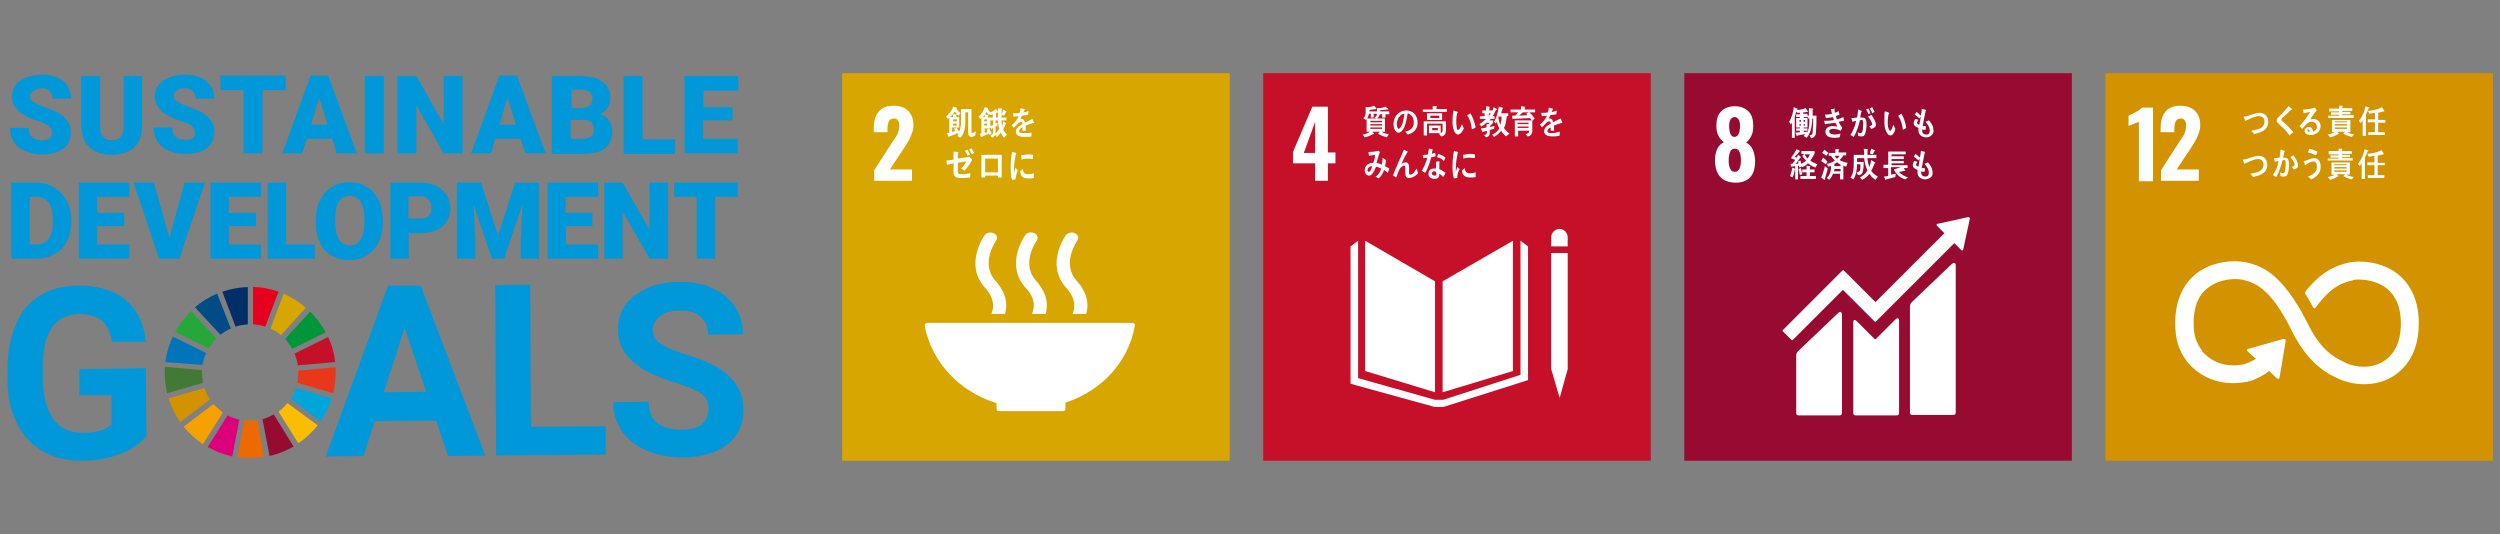 <?xml version="1.0" encoding="utf-8"?>
<!-- Generator: Adobe Illustrator 27.6.1, SVG Export Plug-In . SVG Version: 6.00 Build 0)  -->
<svg version="1.1" id="レイヤー_1" xmlns="http://www.w3.org/2000/svg" xmlns:xlink="http://www.w3.org/1999/xlink" x="0px"
	 y="0px" viewBox="0 0 529.6 113.2" style="enable-background:new 0 0 529.6 113.2;" xml:space="preserve">
<rect x="0" y="0" width="529.6" height="113.2" fill="#808080" stroke="none"/>
<style type="text/css">
	.st0{fill:#D7A600;}
	.st1{fill:#FFFFFF;}
	.st2{fill:#C60F28;}
	.st3{fill:#970B31;}
	.st4{fill:#D39200;}
	.st5{fill:#0098D8;}
	.st6{fill:#25A739;}
	.st7{fill:#00973B;}
	.st8{fill:#427935;}
	.st9{fill:#FABD00;}
	.st10{fill:#E83819;}
	.st11{fill:#F5A200;}
	.st12{fill:#0075BA;}
	.st13{fill:#00A6D9;}
	.st14{fill:#ED6A02;}
	.st15{fill:#E5001E;}
	.st16{fill:#DC007A;}
	.st17{fill:#003067;}
	.st18{fill:#004C88;}
</style>
<g>
	<g>
		<rect x="178.4" y="15.5" class="st0" width="82.1" height="82.1"/>
		<g>
			<path class="st1" d="M185.1,36.2l3.8-5.9l0.2-0.3c0.5-0.7,0.9-1.3,1.1-1.8c0.2-0.5,0.3-1,0.3-1.6c0-0.5-0.1-0.9-0.3-1.1
				c-0.2-0.3-0.5-0.4-0.8-0.4c-0.5,0-0.9,0.2-1.1,0.6c-0.2,0.4-0.3,1-0.3,1.7V28h-2.9v-0.8c0-1.5,0.3-2.6,1-3.5
				c0.7-0.9,1.8-1.3,3.2-1.3c1.4,0,2.4,0.4,3.1,1.1c0.7,0.7,1.1,1.7,1.1,3c0,0.6-0.1,1.2-0.3,1.7c-0.2,0.5-0.4,1-0.6,1.4
				c-0.2,0.4-0.6,1-1.1,1.8l-3,4.5h4.7v2.4h-8V36.2z"/>
		</g>
		<g>
			<path class="st1" d="M211.1,85.4v1.2c0,0,0,0,0,0c0,0,0,0,0,0c0,0.3,0.2,0.5,0.5,0.5c0,0,0,0,0,0c0,0,0,0,0,0h13.6c0,0,0,0,0,0
				c0,0,0,0,0,0c0.3,0,0.5-0.2,0.5-0.5c0,0,0,0,0,0c0,0,0,0,0,0v-1.3c7.7-2.5,13.4-8.7,14.7-16.3c0,0,0,0,0,0c0,0,0-0.1,0-0.1
				c0-0.3-0.2-0.5-0.5-0.5h-43.1h-0.3c-0.3,0-0.6,0.2-0.6,0.5l0,0.2C197.4,76.8,203.3,83,211.1,85.4"/>
			<path class="st1" d="M225.8,49.8c-0.2,0.3-4.4,6.3,0.1,11.2c2,2.2,1.9,4.2,1.3,5.5h2.9c0.6-2,0.3-4.4-2-7c-3.3-3.6,0-8.4,0.1-8.5
				c0.4-0.6,0.2-1.3-0.5-1.6C227.1,49.1,226.2,49.3,225.8,49.8"/>
			<path class="st1" d="M218.6,66.5h2.9c0.6-2,0.3-4.4-2-7c-3.3-3.6,0-8.4,0.1-8.5c0.4-0.6,0.2-1.3-0.5-1.6
				c-0.6-0.3-1.5-0.2-1.9,0.4c-0.2,0.3-4.4,6.3,0.1,11.2C219.4,63.2,219.2,65.2,218.6,66.5"/>
			<path class="st1" d="M208.6,49.8c-0.2,0.3-4.4,6.3,0.1,11.2c2,2.2,1.9,4.2,1.3,5.5h2.9c0.6-2,0.3-4.4-2-7c-3.3-3.6,0-8.4,0.1-8.5
				c0.4-0.6,0.2-1.3-0.5-1.6C209.8,49.1,209,49.3,208.6,49.8"/>
		</g>
		<g>
			<path class="st1" d="M219.1,26C219.1,26,219.1,25.9,219.1,26c-0.5,0.1-1.4,0.4-1.8,0.6v1.1l-0.7,0c0-0.1,0-0.2,0-0.3v-0.4
				c-0.5,0.2-0.7,0.5-0.7,0.8c0,0.3,0.3,0.4,0.8,0.4c0.6,0,1.1,0,1.8-0.1l0,0.8C218,29,217.4,29,217,29c-1.2,0-1.8-0.4-1.8-1.1
				c0-0.4,0.2-0.7,0.5-1c0.2-0.2,0.5-0.4,0.9-0.6c0-0.3-0.1-0.5-0.3-0.5c-0.2,0-0.4,0.1-0.6,0.3c-0.1,0.1-0.3,0.3-0.5,0.5
				c-0.2,0.2-0.4,0.4-0.4,0.5c-0.1-0.1-0.3-0.3-0.5-0.6c0.7-0.5,1.2-1.2,1.5-1.9c-0.3,0-0.7,0.1-1.1,0.1c0-0.3-0.1-0.5-0.1-0.7
				c0.6,0,1,0,1.4-0.1c0.1-0.2,0.1-0.5,0.2-1l0.8,0.2c0,0,0.1,0,0.1,0.1c0,0,0,0.1-0.1,0.1c0,0.1-0.1,0.3-0.2,0.5
				c0.3,0,0.7-0.1,1.1-0.3l-0.1,0.8c-0.3,0.1-0.8,0.1-1.3,0.2c-0.1,0.2-0.2,0.5-0.4,0.7c0.1,0,0.3,0,0.3,0c0.4,0,0.6,0.2,0.7,0.8
				c0.5-0.3,1-0.5,1.6-0.8L219.1,26C219.2,25.9,219.2,26,219.1,26z"/>
			<path class="st1" d="M206.6,28.7c-0.2,0.1-0.5,0.3-0.7,0.3c-0.7,0-0.8-0.4-0.8-1.1c0-1.4,0-2.7,0-4.1h-0.6v1.5
				c0,1.4-0.1,3-1.1,3.9l-0.6-0.4c0.1-0.1,0.3-0.3,0.4-0.4l-0.2,0.1c-0.1-0.1-0.1-0.2-0.2-0.3c-0.5,0.3-1.1,0.5-1.7,0.7
				c0,0,0,0.1-0.1,0.1c-0.1,0-0.1,0-0.1-0.1l-0.3-0.7c0.2,0,0.4-0.1,0.5-0.1V25c-0.1,0.1-0.2,0.1-0.3,0.2l-0.4-0.5
				c0.6-0.5,1.3-1.3,1.5-2.1l0.7,0.2c0,0,0.1,0,0.1,0.1c0,0,0,0.1-0.1,0.1c0.2,0.4,0.6,0.7,0.9,1l-0.5,0.5c-0.3-0.3-0.5-0.6-0.8-0.9
				c-0.2,0.5-0.6,0.9-0.9,1.2h0.6v-0.6l0.7,0c0.1,0,0.1,0,0.1,0.1c0,0.1-0.1,0.1-0.1,0.1v0.4h0.6V27h-1.5v1c0.2-0.1,0.4-0.2,0.7-0.3
				c-0.1-0.1-0.2-0.2-0.3-0.4c0.2-0.1,0.4-0.2,0.5-0.3c0.2,0.3,0.4,0.6,0.6,0.9c0.3-0.7,0.4-1.5,0.4-2.3c0-0.8,0-1.7,0-2.5h2.2
				c0,1.6,0,3.2,0,4.7c0,0.2,0,0.4,0.2,0.4c0.2,0,0.5-0.3,0.7-0.4L206.6,28.7z M202.7,25.3h-0.8v0.4h0.8V25.3z M202.7,26.2h-0.8v0.4
				h0.8V26.2z"/>
			<path class="st1" d="M212.7,29.2c-0.3-0.3-0.5-0.7-0.7-1.1c-0.2,0.3-0.6,0.8-0.9,0.9l-0.3-0.4c-0.2,0.3-0.4,0.4-0.6,0.6l-0.4-0.5
				c0.5-0.2,0.6-0.4,0.6-1c0-0.2,0-0.4,0-0.6l-0.2,0.1c0,0.1,0,0.2-0.1,0.2c0,0,0,0-0.1,0l-0.2-0.5v0.3h-1.2v1
				c0.2-0.1,0.4-0.2,0.6-0.3c-0.1-0.1-0.1-0.3-0.2-0.4l0.5-0.3c0.2,0.4,0.4,0.7,0.6,1.1l-0.5,0.3c0-0.1-0.1-0.2-0.1-0.3
				c-0.4,0.2-0.9,0.4-1.4,0.6c0,0.1,0,0.1-0.1,0.1c0,0,0,0-0.1,0l-0.4-0.6c0.1,0,0.3-0.1,0.4-0.2v-3.2c-0.1,0.1-0.1,0.1-0.2,0.2
				l-0.4-0.5c0.6-0.5,1.1-1.3,1.3-2l0.7,0.2c0,0,0,0,0,0.1c0,0,0,0,0,0.1c0.1,0.3,0.3,0.5,0.5,0.7c0.4-0.1,0.8-0.4,1.2-0.7
				c0.1,0.2,0.2,0.3,0.4,0.5c0-0.2,0-0.4,0-0.6v-0.1l0.8,0.1c0,0,0.1,0,0.1,0.1c0,0.1-0.1,0.1-0.1,0.1c0,0.5,0,1,0,1.5v0.2h1v0.6h-1
				c0,0.4,0,0.8,0.1,1.2c0.1-0.3,0.2-0.7,0.2-1l0.6,0.4c0,0,0,0,0,0.1c0,0.1-0.1,0.1-0.1,0.1c-0.1,0.4-0.3,0.8-0.5,1.1
				c0.2,0.5,0.5,0.8,0.8,1.1L212.7,29.2z M208.6,24.3c-0.1,0.2-0.3,0.4-0.4,0.5h0.4V24.3z M208.5,25.3v0.4h0.6l0-0.4H208.5z
				 M209.1,26.2h-0.6v0.4h0.6V26.2z M210.3,25.5h-0.5v-0.6h0.5v-0.7c-0.1,0.1-0.3,0.1-0.4,0.2l-0.2-0.2l-0.2,0.2
				c-0.2-0.2-0.4-0.5-0.5-0.7c-0.1,0.2-0.2,0.4-0.3,0.6c0.2,0,0.4,0,0.6,0.1c0,0,0.1,0,0.1,0.1c0,0.1-0.1,0.1-0.1,0.1v0.3h0.5v1.8
				c0.2-0.1,0.4-0.1,0.6-0.2V25.5z M211.4,25.5h-0.5v0.7c0.1-0.1,0.3-0.1,0.4-0.2l0,0.6c-0.1,0.1-0.3,0.1-0.4,0.2v1
				c0,0.2,0,0.4-0.1,0.5c0.4-0.3,0.6-0.6,0.9-1C211.5,26.8,211.4,26.1,211.4,25.5z M211.4,23.8L211.4,23.8c-0.2,0-0.3,0.1-0.4,0.2
				v0.9h0.4C211.4,24.5,211.4,24.1,211.4,23.8z M213.1,23.7c-0.1,0.3-0.3,0.6-0.4,0.8l-0.5-0.2c0.1-0.4,0.2-0.8,0.3-1.1l0.7,0.4
				c0,0,0,0,0,0.1C213.2,23.7,213.1,23.7,213.1,23.7z"/>
			<path class="st1" d="M205.9,33.9c-0.1,0.1-0.1,0.3-0.2,0.4c-0.4,0.7-0.9,1.3-1.4,1.9c-0.2-0.2-0.4-0.4-0.7-0.5
				c0.4-0.4,0.9-0.9,1.1-1.5c-0.2,0-0.5,0.1-0.7,0.1c-0.4,0.1-0.7,0.1-1.1,0.2c0,0.3,0,0.6,0,0.8v1c0,0.6,0.3,0.6,0.7,0.6
				c0.7,0,1.3-0.1,2-0.2c0,0.3-0.1,0.6-0.1,0.9c-0.7,0.1-1.3,0.1-2,0.1c-0.8,0-1.5-0.2-1.5-1.2v-1.9c-0.5,0.1-0.9,0.2-1.4,0.3
				c0-0.3-0.1-0.6-0.1-0.9c0.5,0,1-0.1,1.5-0.2v-1.7l0.9,0.1c0.1,0,0.1,0,0.1,0.1c0,0.1-0.1,0.1-0.1,0.1c0,0.4,0,0.8,0,1.2
				c0.6-0.1,1.3-0.2,1.9-0.3c0.2,0,0.3-0.1,0.5-0.1C205.5,33.3,206,33.8,205.9,33.9C206,33.9,205.9,33.9,205.9,33.9z M205,33
				c-0.2-0.4-0.4-0.7-0.6-1l0.5-0.3c0.2,0.3,0.4,0.6,0.6,1L205,33z M205.9,32.7c-0.2-0.4-0.4-0.7-0.6-1l0.5-0.3
				c0.2,0.3,0.4,0.7,0.6,1L205.9,32.7z"/>
			<path class="st1" d="M211.4,37.6v-0.4h-2.7v0.4h-0.8c0-1.6,0-3.2,0-4.8c0.7,0,1.5,0,2.2,0c0.7,0,1.4,0,2.1,0c0,1.5,0,3,0,4.6v0.2
				H211.4z M211.4,33.6h-2.7v2.9h2.7V33.6z"/>
			<path class="st1" d="M215.1,38c-0.2,0-0.4,0.1-0.7,0.1c-0.3-0.9-0.3-1.8-0.3-2.8c0-1,0.1-2.1,0.3-3.1l0.5,0.1
				c0.1,0,0.2,0,0.3,0.1c0,0,0.1,0,0.1,0.1c0,0.1-0.1,0.1-0.1,0.1c-0.2,1-0.4,2.2-0.4,3.2c0,0.3,0,0.5,0,0.8c0.1-0.3,0.2-0.7,0.3-1
				c0.2,0.1,0.3,0.3,0.5,0.4C215.4,36.7,215.2,37.3,215.1,38z M219,37.7c-0.3,0.1-0.8,0.1-1.1,0.1c-0.9,0-1.7-0.2-1.8-1.5
				c0.2-0.2,0.4-0.3,0.6-0.5c0,0.8,0.4,1.1,0.9,1.1c0.4,0,0.9,0,1.4-0.2C219,37,219,37.3,219,37.7z M218.8,33.7
				c-0.5-0.1-0.9-0.1-1.4-0.1c-0.3,0-0.7,0.1-1,0.2c0-0.3,0-0.6-0.1-0.9c0.5-0.1,0.9-0.1,1.4-0.2c0.4,0,0.8,0,1.2,0.1
				C218.8,33.1,218.8,33.4,218.8,33.7z"/>
		</g>
	</g>
	<g>
		<rect x="267.6" y="15.5" class="st2" width="82.1" height="82.1"/>
		<g>
			<path class="st1" d="M278.6,34.6h-4.7v-2.4l4.1-9.6h3.3v9.7h1.6v2.3h-1.6v3.7h-2.7V34.6z M278.6,32.4v-6.6l-2.4,6.6H278.6z"/>
		</g>
		<g>
			<polygon class="st1" points="304,59.6 289.2,51 289.2,78.6 304,83.1 			"/>
			<polygon class="st1" points="305.6,59.6 305.6,83.1 320.5,78.6 320.5,51 			"/>
			<polygon class="st1" points="329.1,78.2 328.6,78.2 330.4,84.3 332.1,78.2 331.7,78.2 332.1,78.2 332.1,53.6 331.7,53.6 
				331.3,53.6 330.8,53.6 329.9,53.6 329.5,53.6 329.1,53.6 328.6,53.6 328.6,78.2 			"/>
			<polygon class="st1" points="323.7,52.2 322.1,51 322.1,79.4 305.7,84.7 304.9,84.7 304.8,84.7 304,84.7 287.7,80.1 287.7,51 
				286.1,52.2 286.1,81.3 303.9,86.2 304.8,86.2 304.9,86.2 305.8,86.2 322.2,81 323.7,80.5 			"/>
			<path class="st1" d="M332.1,50.3c0-1-0.8-1.8-1.7-1.8c-1,0-1.8,0.8-1.8,1.8v1.9h3.5V50.3z"/>
		</g>
		<g>
			<path class="st1" d="M291,24.1l0,0.8h-0.6v-0.8h-0.4c-0.1,0.5-0.3,1-0.7,1.3l-0.5-0.4c0.5-0.4,0.5-0.8,0.5-1.5c0-0.3,0-0.5,0-0.8
				l0.6,0c0.3,0,1-0.2,1.2-0.3l0.5,0.6c0,0.1-0.1,0.1-0.1,0.1c0,0-0.1,0-0.1,0c-0.4,0.1-0.9,0.1-1.3,0.2c0,0.1,0,0.2,0,0.3h2.2v0.5
				H291z M293.5,24.2v0.7h-0.7v-0.7h-0.5c-0.1,0.4-0.3,0.7-0.6,0.9h1.7v2.8h-0.7c0.3,0.3,1.1,0.5,1.5,0.5l-0.4,0.7
				c-0.7-0.2-1.3-0.4-1.9-0.8c0.1-0.1,0.3-0.2,0.4-0.4h-1.6c0.1,0.1,0.4,0.4,0.4,0.4c0,0,0,0.1-0.1,0.1c0,0,0,0-0.1,0
				c-0.6,0.3-1.2,0.6-1.8,0.7l-0.4-0.6c0.5-0.1,1-0.2,1.5-0.6h-0.7v-2.8h2c-0.1-0.1-0.2-0.2-0.3-0.2c0.4-0.3,0.5-0.5,0.5-1
				c0-0.3,0-0.7,0-1l0.6,0c0.3,0,0.9-0.2,1.2-0.3L294,23c0,0,0.1,0.1,0.1,0.1c0,0.1-0.1,0.1-0.1,0.1c-0.1,0-0.1,0-0.2,0
				c-0.5,0.1-1,0.1-1.4,0.1c0,0.1,0,0.2,0,0.3h1.9v0.6H293.5z M292.8,25.6h-2.5v0.3h2.5V25.6z M292.8,26.3h-2.5v0.3h2.5V26.3z
				 M292.8,27h-2.5v0.3h2.5V27z"/>
			<path class="st1" d="M298.2,28.5c-0.2-0.2-0.4-0.4-0.5-0.6c1-0.3,1.8-0.7,1.8-2c0-0.9-0.5-1.7-1.3-1.9c-0.2,1.2-0.5,3.2-1.4,3.9
				c-0.2,0.1-0.3,0.2-0.6,0.2c-0.2,0-0.5-0.2-0.6-0.4c-0.3-0.4-0.4-1-0.4-1.4c0-1.7,1.2-2.9,2.7-2.9c1.3,0,2.4,0.9,2.4,2.6
				C300.3,27.4,299.4,28.2,298.2,28.5z M296.1,25.3c-0.1,0.3-0.2,0.6-0.2,1c0,0.3,0.1,1,0.4,1c0.1,0,0.2-0.1,0.3-0.2
				c0.6-0.7,0.8-2.1,0.9-3C296.9,24.1,296.3,24.7,296.1,25.3z"/>
			<path class="st1" d="M301.4,23.8v-0.6h2.1v-0.7l0.8,0c0,0,0.1,0,0.1,0.1c0,0.1-0.1,0.1-0.1,0.1v0.4h2.2v0.6H301.4z M305.3,28.9
				l-0.5-0.6c0.4-0.1,0.8-0.1,0.8-0.8v-1.3h-3.3v2.5h-0.7v-3h4.7v1.9C306.3,28.4,306,28.8,305.3,28.9z M302.3,25.5V24h3.2v1.4H302.3
				z M302.7,28.2v-1.6h2.5v1.6H302.7z M304.9,24.5H303V25h1.9V24.5z M304.6,27.1h-1.2v0.5h1.2V27.1z"/>
			<path class="st1" d="M308.9,28.5c-0.2,0-0.3-0.1-0.5-0.2c-0.5-0.5-0.7-1.5-0.7-2.3c0-0.6,0-1.3,0.1-1.9c0-0.2,0.1-0.5,0.1-0.7
				c0.2,0.1,0.7,0.2,0.9,0.3c0,0,0,0,0,0.1c0,0.1-0.1,0.1-0.1,0.1c-0.1,0.4-0.2,1-0.2,1.4c0,0.3,0,0.6,0,0.9c0,0.3,0.1,0.6,0.1,0.9
				c0,0.1,0.1,0.5,0.3,0.4c0.3,0,0.7-0.9,0.8-1.2l0.4,0.9C309.9,27.7,309.4,28.5,308.9,28.5z M311.8,27.4c-0.1-1.1-0.4-2.1-1-3
				c0.3-0.1,0.5-0.3,0.7-0.4c0.5,0.8,0.9,2,1.1,3C312.3,27.2,312.1,27.3,311.8,27.4z"/>
			<path class="st1" d="M316.9,23.3c-0.2,0.5-0.5,0.9-0.7,1.3h0.4v0.6h-0.8c-0.1,0.1-0.2,0.2-0.3,0.3h0.8V26
				c-0.2,0.2-0.4,0.5-0.7,0.7v0.2c0.3-0.1,0.7-0.1,1-0.2l-0.1,0.6c-0.3,0.1-0.6,0.1-0.9,0.2V28c0,0.7-0.3,1-0.8,1.1l-0.4-0.5
				c0.5-0.1,0.6-0.2,0.6-0.9c-0.3,0.1-0.5,0.1-0.8,0.2c0,0,0,0.1-0.1,0.1c0,0-0.1,0-0.1-0.1l-0.3-0.7c0.4,0,0.8-0.1,1.2-0.2
				c0-0.2,0-0.5,0-0.7l0.4,0c0.1-0.1,0.2-0.2,0.2-0.3h-0.6c-0.3,0.3-0.7,0.6-1.1,0.8l-0.4-0.5c0.5-0.3,1-0.7,1.4-1.1h-1.3v-0.6h1V24
				H314v-0.6h0.8v-0.9l0.7,0.1c0,0,0.1,0,0.1,0.1c0,0.1,0,0.1-0.1,0.1v0.6h0.9l-0.4,0.4c0.2-0.3,0.3-0.7,0.4-1.1l0.7,0.4
				c0,0,0.1,0.1,0.1,0.1C317,23.3,317,23.3,316.9,23.3z M315.4,24v0.6c0.1-0.2,0.3-0.4,0.4-0.6H315.4z M319,28.9
				c-0.3-0.3-0.8-0.8-1-1.2c-0.4,0.5-0.9,1-1.5,1.3l-0.4-0.5c0.6-0.2,1.2-0.7,1.5-1.3c-0.2-0.4-0.4-0.9-0.5-1.4
				c-0.1,0.1-0.2,0.3-0.2,0.4l-0.4-0.4c0.5-0.8,0.9-2.2,1-3.2l0.8,0.2c0,0,0.1,0.1,0.1,0.1c0,0.1-0.1,0.1-0.1,0.1
				c-0.1,0.3-0.2,0.7-0.3,1h1.5v0.6h-0.3c-0.1,0.8-0.2,1.8-0.6,2.5c0.3,0.5,0.7,0.9,1.2,1.2L319,28.9z M317.5,24.6l-0.1,0.2
				c0.1,0.6,0.2,1.1,0.4,1.7c0.2-0.6,0.3-1.2,0.3-1.8H317.5z"/>
			<path class="st1" d="M324,23.8c0.4,0.4,0.8,0.8,1.1,1.3l-0.5,0.5c-0.2-0.2-0.3-0.4-0.5-0.6c-1.2,0.1-2.5,0.1-3.7,0.2l-0.1-0.7
				h0.6c0.1,0,0.2,0,0.2-0.1c0.2-0.2,0.3-0.4,0.5-0.6H320v-0.6h2.2v-0.7l0.8,0.1c0,0,0.1,0,0.1,0.1c0,0.1-0.1,0.1-0.1,0.1v0.4h2.2
				v0.6H324z M323.6,28.9l-0.4-0.5c0.4-0.1,0.7-0.1,0.7-0.7h-2.3v1.2h-0.7v-3.4h3.7v2.4C324.5,28.5,324.1,28.9,323.6,28.9z
				 M321.5,26v0.3h2.3l0-0.3H321.5z M323.8,26.8h-2.3v0.3h2.3V26.8z M322.6,23.8c-0.3,0.2-0.5,0.5-0.8,0.7c0.6,0,1.2-0.1,1.8-0.1
				c-0.1-0.1-0.2-0.2-0.3-0.3c0.2-0.1,0.3-0.2,0.5-0.3H322.6z"/>
			<path class="st1" d="M331,26C331,26,330.9,26,331,26c-0.5,0.1-1.4,0.4-1.8,0.6v1.1l-0.7,0c0-0.1,0-0.2,0-0.3V27
				c-0.5,0.2-0.7,0.5-0.7,0.8c0,0.3,0.3,0.4,0.8,0.4c0.6,0,1.1-0.1,1.8-0.3l0,0.8c-0.5,0.2-1.1,0.2-1.5,0.2c-1.2,0-1.8-0.4-1.8-1.1
				c0-0.4,0.2-0.7,0.5-1c0.2-0.2,0.5-0.4,0.9-0.6c0-0.3-0.1-0.5-0.3-0.5c-0.2,0-0.4,0.1-0.6,0.3c-0.1,0.1-0.3,0.3-0.5,0.5
				c-0.2,0.2-0.4,0.4-0.4,0.5c-0.1-0.1-0.3-0.3-0.5-0.6c0.7-0.5,1.2-1.2,1.5-1.9c-0.3,0-0.7,0.1-1.1,0.1c0-0.3-0.1-0.5-0.1-0.7
				c0.6,0,1,0,1.4-0.1c0.1-0.2,0.1-0.5,0.2-1l0.8,0.2c0,0,0.1,0,0.1,0.1s0,0.1-0.1,0.1c0,0.1-0.1,0.3-0.2,0.5c0.3,0,0.7-0.1,1.1-0.3
				l-0.1,0.8c-0.3,0.1-0.8,0.1-1.3,0.2c-0.1,0.2-0.2,0.5-0.4,0.7c0.1,0,0.3,0,0.3,0c0.4,0,0.6,0.2,0.7,0.8c0.5-0.3,1-0.5,1.6-0.8
				L331,26C331.1,26,331,26,331,26z"/>
			<path class="st1" d="M294,36.6c-0.3-0.2-0.5-0.4-0.8-0.6c-0.2,0.7-0.7,1.5-1.2,1.8l-0.6-0.4c0.6-0.3,1-1,1.2-1.7
				c-0.4-0.2-0.7-0.3-1.1-0.4c-0.1,0.2-0.2,0.5-0.3,0.7c-0.3,0.6-0.6,1.2-1.2,1.2c-0.5,0-0.9-0.5-0.9-1.1c0-0.8,0.5-1.3,1.1-1.5
				c0.2-0.1,0.5-0.1,0.7-0.1c0.2-0.4,0.4-1.2,0.4-1.7L290,33l-0.1-0.8h0.1c0.4,0,1.7-0.1,2-0.3c0.1,0.1,0.2,0.2,0.3,0.3
				c-0.1,0.4-0.3,0.9-0.4,1.3c-0.1,0.3-0.2,0.7-0.3,1c0.4,0.1,0.8,0.2,1.1,0.4c0.1-0.5,0.2-1,0.2-1.5c0.2,0.2,0.5,0.3,0.7,0.5
				c0,0.4-0.1,0.9-0.2,1.3c0.3,0.2,0.6,0.3,0.9,0.5C294.2,36.1,294.1,36.4,294,36.6z M289.7,36.1c0,0.2,0.1,0.3,0.2,0.3
				c0.1,0,0.2,0,0.3-0.1c0.2-0.2,0.4-0.8,0.5-1.1C290.3,35.2,289.7,35.4,289.7,36.1z"/>
			<path class="st1" d="M298.4,37.7c-0.8,0-0.7-0.9-0.7-1.5v-0.7c0-0.2,0-0.4-0.2-0.4c-0.1,0-0.1,0-0.2,0c-0.9,0.3-1.2,1.7-1.5,2.5
				c-0.2-0.1-0.5-0.3-0.7-0.4c0.2-0.7,0.5-1.4,0.8-2c0.3-0.7,0.6-1.5,1-2.3c0.2-0.4,0.3-0.8,0.5-1.2c0.2,0.1,0.6,0.3,0.8,0.4
				c0,0,0,0,0,0.1c0,0.1-0.1,0.1-0.1,0.1c-0.4,0.7-0.8,1.4-1.1,2.2c0,0.1-0.1,0.1-0.1,0.2c0.2-0.1,0.5-0.3,0.8-0.3
				c0.6,0,0.8,0.4,0.8,1.1c0,0.4,0,0.7,0,1.1c0,0.2,0,0.4,0.2,0.4c0.3,0,0.6-0.2,0.8-0.4c0.2-0.3,0.4-0.6,0.6-0.9
				c0.1,0.3,0.2,0.7,0.3,1C299.9,37.3,299.2,37.7,298.4,37.7z"/>
			<path class="st1" d="M304.1,33.1c-0.3,0.1-0.6,0.2-0.9,0.2c-0.3,1.1-0.7,2.4-1.3,3.3c-0.2-0.1-0.4-0.2-0.7-0.4
				c0.5-0.9,0.9-1.8,1.2-2.8c-0.3,0-0.6,0.1-0.9,0.1c0-0.2-0.1-0.5-0.1-0.7c0.1,0,0.2,0,0.3,0c0.3,0,0.6,0,0.8-0.1
				c0.1-0.4,0.1-0.8,0.2-1.2c0.3,0,0.6,0.1,0.8,0.1c-0.1,0.3-0.1,0.7-0.2,1c0.2-0.1,0.5-0.2,0.7-0.2
				C304.1,32.6,304.1,32.9,304.1,33.1z M305.7,37.5c-0.2-0.3-0.5-0.5-0.8-0.7c0,0.1,0,0.2,0,0.2c0,0.7-0.5,0.9-1,0.9
				c-0.2,0-0.4,0-0.6-0.1c-0.4-0.1-0.7-0.5-0.7-1c0-0.7,0.5-1.1,1.1-1.1c0.2,0,0.3,0,0.5,0c0-0.3,0-0.7,0-1c0-0.2,0-0.3,0.1-0.5
				c0.2,0,0.4,0,0.5,0c0,0,0.2,0,0.2,0.1c0,0,0,0,0,0c-0.1,0.1-0.1,0.3-0.1,0.4c0,0.4,0,0.7,0,1.1c0.4,0.2,0.9,0.5,1.3,0.8
				C306.1,37,305.9,37.2,305.7,37.5z M304.2,36.4c-0.1-0.1-0.3-0.1-0.4-0.1c-0.2,0-0.5,0.1-0.5,0.4c0,0.3,0.3,0.5,0.6,0.5
				c0.2,0,0.4,0,0.4-0.4C304.3,36.7,304.2,36.6,304.2,36.4z M305.9,34.1c-0.4-0.4-0.9-0.7-1.5-0.8l0.3-0.7c0.5,0.2,1.1,0.4,1.5,0.8
				L305.9,34.1z"/>
			<path class="st1" d="M308.7,37.7c-0.2,0-0.4,0.1-0.7,0.1c-0.3-0.9-0.3-1.8-0.3-2.7c0-1,0.1-2.1,0.3-3.1l0.5,0.1
				c0.1,0,0.2,0,0.3,0.1c0,0,0.1,0,0.1,0.1c0,0.1-0.1,0.1-0.1,0.1c-0.2,1-0.4,2.1-0.4,3.2c0,0.3,0,0.5,0,0.8c0.1-0.3,0.2-0.7,0.3-1
				c0.2,0.1,0.3,0.3,0.5,0.4C308.9,36.4,308.7,36.9,308.7,37.7z M312.6,37.5c-0.3,0.1-0.8,0.1-1.1,0.1c-0.9,0-1.7-0.2-1.8-1.5
				c0.2-0.2,0.4-0.3,0.6-0.5c0,0.7,0.4,1.1,0.9,1.1c0.4,0,0.9,0,1.4-0.2C312.6,36.8,312.6,37.1,312.6,37.5z M312.4,33.5
				c-0.5-0.1-0.9-0.1-1.4-0.1c-0.3,0-0.7,0.1-1,0.2c0-0.3,0-0.6-0.1-0.8c0.5-0.1,0.9-0.1,1.4-0.2c0.4,0,0.8,0,1.1,0.1
				C312.5,32.9,312.5,33.2,312.4,33.5z"/>
		</g>
	</g>
	<g>
		<rect x="356.8" y="15.5" class="st3" width="82.1" height="82.1"/>
		<g>
			<path class="st1" d="M363.3,33.8c0-0.9,0.2-1.6,0.5-2.3c0.3-0.6,0.8-1.1,1.4-1.4c-0.5-0.3-0.9-0.8-1.2-1.4
				c-0.3-0.6-0.4-1.3-0.4-2.1c0-1.3,0.3-2.3,1-3c0.7-0.7,1.7-1.1,2.9-1.1s2.2,0.4,2.9,1.1c0.7,0.7,1,1.7,1,3c0,0.9-0.1,1.6-0.4,2.2
				c-0.3,0.6-0.7,1.1-1.1,1.4c0.6,0.3,1.1,0.8,1.4,1.5c0.3,0.7,0.5,1.5,0.5,2.4c0,1.5-0.3,2.6-1,3.4c-0.7,0.8-1.7,1.2-3.2,1.2
				C364.7,38.6,363.3,37,363.3,33.8z M368.5,35.7c0.2-0.5,0.3-1,0.3-1.7c0-0.8-0.1-1.4-0.3-1.8c-0.2-0.5-0.5-0.7-1-0.7
				s-0.8,0.2-1,0.7c-0.2,0.5-0.3,1.1-0.3,1.8c0,0.7,0.1,1.3,0.3,1.7c0.2,0.5,0.5,0.7,1,0.7S368.3,36.1,368.5,35.7z M368.6,26.6
				c0-0.6-0.1-1-0.3-1.3c-0.2-0.3-0.5-0.5-0.8-0.5c-0.4,0-0.7,0.2-0.9,0.5c-0.2,0.3-0.3,0.8-0.3,1.3c0,1.6,0.4,2.4,1.1,2.4
				C368.2,29,368.6,28.2,368.6,26.6z"/>
		</g>
		<g>
			<path class="st1" d="M413.5,55.9l-8.4,8c-0.3,0.3-0.5,0.5-0.5,1.2v22.3c0,0.3,0.2,0.5,0.5,0.5h8.7c0.3,0,0.5-0.2,0.5-0.5V56.1
				C414.3,55.9,414.1,55.4,413.5,55.9"/>
			<path class="st1" d="M389.4,66.3l-8.4,8c-0.3,0.3-0.5,0.5-0.5,1.2v12c0,0.3,0.2,0.5,0.5,0.5h8.7c0.3,0,0.5-0.2,0.5-0.5V66.5
				C390.1,66.2,389.9,65.8,389.4,66.3"/>
			<path class="st1" d="M417.3,46.3c0-0.1,0-0.1-0.1-0.2c0,0-0.1-0.1-0.2-0.1l0,0l-0.1,0l-6.4,1.4l-0.1,0c0,0-0.1,0-0.1,0.1
				c-0.1,0.1-0.1,0.2,0,0.3l0.1,0.1l1.5,1.5L397.3,64l-6.7-6.7c-0.1-0.1-0.2-0.1-0.3,0l-1.8,1.8c0,0,0,0,0,0l-10.8,10.8
				c-0.1,0.1-0.1,0.2,0,0.3l1.8,1.8c0.1,0.1,0.2,0.1,0.3,0l10.6-10.6l4.9,4.9c0,0,0,0,0,0l1.8,1.8c0.1,0.1,0.2,0.1,0.3,0L414,51.5
				l1.5,1.5c0.1,0.1,0.2,0.1,0.3,0c0,0,0.1-0.1,0.1-0.2l0,0L417.3,46.3L417.3,46.3z"/>
			<path class="st1" d="M401.5,67.7l-4.1,4.1c-0.1,0.1-0.2,0.1-0.3,0l-3.7-3.7c-0.7-0.7-0.8-0.1-0.8,0.1v19.3c0,0.3,0.2,0.5,0.5,0.5
				h8.7c0.3,0,0.5-0.2,0.5-0.5V67.9C402.3,67.6,402.1,67.1,401.5,67.7"/>
		</g>
		<g>
			<path class="st1" d="M384.7,27.9c0,0.8-0.3,1.2-1,1.4l-0.4-0.6c0.5-0.1,0.7-0.2,0.7-0.9c0.1-0.9,0.1-1.8,0.1-2.7h-0.2
				c0,0.8-0.1,1.6-0.3,2.4c-0.2,0.6-0.5,1.3-0.9,1.7l-0.6-0.4c0.1-0.1,0.2-0.2,0.3-0.4c-0.5,0.1-1,0.2-1.6,0.3c0,0.1,0,0.1-0.1,0.1
				c0,0-0.1,0-0.1-0.1l-0.3-0.6c0.3,0,0.6-0.1,1-0.1v-0.3h-0.8v-0.5h0.8V27h-0.8v-2h0.8v-0.2h-0.8v-0.6h0.8v-0.3c-0.2,0-0.4,0-0.6,0
				l-0.2-0.3c-0.1,0.3-0.1,0.6-0.2,0.8c0,0-0.1,0.3-0.1,0.3v4.5h-0.6v-3.2c-0.1,0.1-0.2,0.3-0.2,0.4l-0.4-0.6c0.5-0.7,0.9-2.1,1-3.1
				l0.7,0.3c0,0,0.1,0,0.1,0.1c0,0.1-0.1,0.1-0.1,0.1l0,0.1c0.5,0,1.4-0.2,1.8-0.4l0.5,0.7c0,0.1,0,0.1-0.1,0.1c0,0-0.1,0-0.1,0
				c-0.3,0.1-0.5,0.1-0.8,0.1v0.3h0.9v0.4h0.3v-1.6L384,23c0,0,0.1,0,0.1,0.1c0,0.1,0,0.1-0.1,0.1c0,0.4,0,0.9,0,1.3
				c0.3,0,0.5,0,0.8,0C384.8,25.7,384.8,26.8,384.7,27.9z M381.5,25.4h-0.3v0.4h0.3V25.4z M381.5,26.3h-0.3v0.3h0.3V26.3z
				 M382.4,25.4h-0.3v0.4h0.3V25.4z M382.4,26.3h-0.3v0.3h0.3V26.3z M383,25.2v-0.4h-0.9V25h0.8v2h-0.8v0.2h0.8v0.5h-0.8v0.3
				c0.2,0,0.5-0.1,0.7-0.1l0,0.2c0.5-0.9,0.5-2,0.5-3H383z"/>
			<path class="st1" d="M389.5,25.8c0.2,0.5,0.5,0.9,0.8,1.3c-0.1,0.2-0.3,0.4-0.4,0.6c-0.5-0.3-1.1-0.4-1.6-0.4
				c-0.2,0-0.8,0.1-0.8,0.5c0,0.6,0.8,0.7,1.2,0.7c0.4,0,0.8-0.1,1.2-0.2c-0.1,0.3-0.1,0.5-0.2,0.8c-0.3,0-0.6,0.1-0.9,0.1
				c-0.8,0-2.1-0.1-2.1-1.3c0-0.9,0.9-1.2,1.5-1.2c0.4,0,0.6,0.1,1,0.1c-0.1-0.3-0.2-0.5-0.4-0.8c-0.7,0.1-1.5,0.2-2.2,0.3l-0.2-0.7
				c0.7,0,1.4,0,2.1-0.2c-0.1-0.2-0.1-0.4-0.2-0.6c-0.5,0.1-1,0.2-1.5,0.2c-0.1-0.2-0.1-0.5-0.2-0.7c0.5,0,1-0.1,1.5-0.2
				c-0.1-0.3-0.2-0.7-0.2-1c0.2,0,0.5,0,0.7-0.1h0c0,0,0.1,0,0.1,0.1c0,0,0,0.1-0.1,0.1c0,0.2,0.1,0.5,0.1,0.7
				c0.3-0.1,0.6-0.2,0.8-0.4c0,0.3,0.1,0.5,0.2,0.8c-0.3,0.1-0.6,0.2-0.8,0.3c0.1,0.2,0.1,0.4,0.2,0.7c0.5-0.1,1-0.3,1.4-0.5
				c0.1,0.3,0.1,0.5,0.1,0.8C390.4,25.6,389.9,25.7,389.5,25.8z"/>
			<path class="st1" d="M394.9,28.7c-0.2,0.2-0.4,0.2-0.7,0.2c-0.2,0-0.4-0.1-0.6-0.1c0-0.3,0-0.5-0.1-0.8c0.2,0.1,0.4,0.2,0.7,0.2
				c0.5,0,0.5-1.6,0.5-2c0-0.3,0-0.8-0.3-0.8c-0.1,0-0.2,0-0.4,0.1c-0.2,1-0.8,2.7-1.3,3.5c-0.2-0.1-0.5-0.3-0.7-0.4
				c0.6-0.9,1-2,1.2-3c-0.3,0.1-0.6,0.1-0.8,0.2c0-0.1-0.2-0.8-0.2-0.8c0,0,0,0,0.1,0c0.1,0,0.1,0,0.2,0c0.3,0,0.6-0.1,0.9-0.1
				c0.1-0.5,0.2-1.1,0.2-1.7c0.2,0,0.4,0.1,0.5,0.2c0.1,0,0.2,0,0.2,0.1c0,0,0.1,0,0.1,0.1c0,0,0,0.1-0.1,0.1
				c-0.1,0.4-0.2,0.8-0.2,1.2c0.1,0,0.2,0,0.4,0c0.4,0,0.7,0.1,0.8,0.6c0.1,0.3,0.1,0.7,0.1,1.1C395.4,27,395.3,28.2,394.9,28.7z
				 M395.8,24.2c-0.1-0.4-0.3-0.7-0.5-1l0.5-0.2c0.2,0.3,0.3,0.6,0.4,1L395.8,24.2z M396.4,27.3c-0.1-0.2-0.3-0.4-0.4-0.6
				c0.2,0,0.6-0.1,0.6-0.4c0-0.4-0.6-1.3-0.9-1.6c0.2-0.1,0.5-0.2,0.7-0.4c0.4,0.5,1,1.5,1,2.1C397.4,27,396.8,27.2,396.4,27.3z
				 M396.6,24c-0.1-0.4-0.3-0.7-0.5-1l0.5-0.3c0.2,0.3,0.3,0.6,0.5,1L396.6,24z"/>
			<path class="st1" d="M400.5,28.7c-0.2,0-0.3-0.1-0.5-0.2c-0.5-0.5-0.8-1.5-0.8-2.3c0-0.6,0-1.3,0-1.9c0-0.2,0-0.5,0.1-0.7
				c0.2,0,0.7,0.2,0.9,0.3c0,0,0,0,0,0.1c0,0.1-0.1,0.1-0.1,0.1c-0.1,0.4-0.2,1-0.2,1.4c0,0.3,0,0.6,0,0.9c0,0.3,0.1,0.6,0.2,0.9
				c0,0.1,0.2,0.4,0.3,0.4c0.3,0,0.6-1,0.7-1.3l0.4,0.9C401.4,27.9,401,28.7,400.5,28.7z M403.1,27.5c-0.1-1.1-0.4-2.1-1-3
				c0.2-0.1,0.5-0.3,0.7-0.4c0.5,0.8,0.9,2,1,3C403.7,27.2,403.4,27.4,403.1,27.5z"/>
			<path class="st1" d="M408.1,29.1c-0.8,0-1.7-0.4-1.7-1.5c0-0.2,0-0.3,0-0.5c-0.4-0.2-1-0.4-1-1c0-0.3,0.2-0.7,0.3-0.9
				c0.2,0,0.5,0.1,0.7,0.2c-0.1,0.1-0.3,0.4-0.3,0.6c0,0.2,0.3,0.4,0.5,0.4c0.1-0.6,0.2-1.1,0.3-1.7c-0.1,0.1-0.2,0.3-0.3,0.4
				c-0.3-0.3-0.6-0.6-1-0.8c0.1-0.2,0.3-0.4,0.4-0.6c0.3,0.2,0.6,0.5,0.9,0.8c0.1-0.5,0.2-0.9,0.2-1.4c0.2,0,0.4,0.1,0.6,0.1
				c0.1,0,0.2,0,0.2,0.1c0,0,0.1,0,0.1,0.1c0,0.1-0.1,0.1-0.1,0.2c0,0.2-0.1,0.3-0.1,0.5c-0.1,0.3-0.1,0.7-0.2,1
				c-0.1,0.5-0.2,1-0.3,1.6c0.2,0,0.5,0,0.7,0.1l-0.1,0.7c-0.2,0-0.5,0-0.7-0.1c0,0.1,0,0.2,0,0.3c0,0.6,0.4,0.8,0.9,0.8
				c0.5,0,0.7-0.3,0.7-0.9c0-0.7-0.5-1.3-0.9-1.8c0.2-0.1,0.5-0.2,0.7-0.3c0.6,0.6,1,1.3,1,2.3C409.5,28.6,408.8,29.1,408.1,29.1z"
				/>
			<path class="st1" d="M380.2,36c-0.1,0.5-0.2,1.2-0.5,1.6l-0.5-0.3c0.2-0.5,0.4-1.2,0.5-1.8l0.5,0.2
				C380.2,35.8,380.3,35.9,380.2,36C380.3,35.9,380.2,36,380.2,36z M384.6,35.5c-0.6-0.2-1.1-0.5-1.6-0.9c-0.4,0.4-0.7,0.6-1.2,0.8
				l-0.2-0.4l0.1,0.3c-0.1,0.1-0.3,0.1-0.5,0.2c0-0.1-0.1-0.2-0.1-0.4l-0.2,0V38h-0.6v-2.8c-0.3,0-0.6,0.1-0.9,0.1l-0.1-0.6
				c0.1,0,0.2,0,0.4,0c0.2-0.3,0.4-0.5,0.6-0.8c-0.3-0.1-0.5-0.3-0.8-0.3v-0.3c0.4-0.5,0.8-1.1,1.1-1.7c0.2,0.1,0.4,0.2,0.6,0.3
				c0,0,0.1,0.1,0.1,0.1c0,0.1-0.1,0.1-0.1,0.1c-0.3,0.4-0.6,0.7-1,1.1c0.1,0.1,0.2,0.1,0.4,0.2c0.1-0.2,0.2-0.4,0.3-0.6
				c0.1,0.1,0.6,0.4,0.6,0.5c0,0.1-0.1,0.1-0.1,0.1c-0.3,0.4-0.7,0.9-1,1.3c0.2,0,0.4,0,0.6-0.1c0-0.1-0.1-0.2-0.1-0.4
				c0.2-0.1,0.3-0.1,0.5-0.2c0.1,0.2,0.1,0.5,0.2,0.7c0.3-0.2,0.8-0.4,1-0.7c-0.3-0.3-0.6-0.6-0.8-1l0.4-0.4h-0.6v-0.6h2.8v0.5
				c-0.2,0.5-0.6,1.1-0.9,1.5c0.4,0.4,1.1,0.6,1.5,0.8C384.8,35.1,384.7,35.3,384.6,35.5z M381.3,37.1c-0.1-0.4-0.2-0.9-0.3-1.3
				l0.5-0.2c0.1,0.4,0.2,0.9,0.3,1.3L381.3,37.1z M381.4,37.9v-0.6h1.3v-0.8h-0.9v-0.6h0.9v-0.8c0.2,0,0.3,0,0.5,0.1
				c0.1,0,0.1,0,0.2,0c0,0,0.1,0,0.1,0.1c0,0.1-0.1,0.1-0.1,0.1v0.5h1v0.6h-1v0.8h1.3v0.6H381.4z M382.3,32.7
				c0.2,0.4,0.4,0.7,0.6,0.9c0.2-0.3,0.4-0.6,0.5-0.9H382.3z"/>
			<path class="st1" d="M386.8,34.8c-0.3-0.2-0.7-0.5-1-0.7l0.4-0.7c0.2,0.1,0.7,0.6,0.9,0.8L386.8,34.8z M386.6,37.9
				c0,0,0,0.1,0,0.1c0,0,0,0.1-0.1,0.1c-0.1,0-0.6-0.4-0.7-0.5c0.3-0.6,0.6-1.7,0.8-2.4l0.6,0.5C387,36.4,386.8,37.2,386.6,37.9z
				 M386.9,33c-0.3-0.2-0.6-0.4-0.9-0.6l0.5-0.7c0.2,0.2,0.6,0.5,0.8,0.7L386.9,33z M391.1,35.3c-0.2-0.1-0.4-0.1-0.6-0.2V38h-0.7
				v-1.2h-1.5c-0.2,0.5-0.4,0.9-0.8,1.3l-0.5-0.4c0.7-0.6,0.9-1.7,0.9-2.6c-0.2,0.1-0.4,0.2-0.6,0.2l-0.3-0.6
				c0.6-0.1,1.2-0.3,1.7-0.7c-0.3-0.3-0.6-0.6-0.8-1h-0.5v-0.6h1.4v-0.8l0.7,0c0,0,0.1,0,0.1,0.1c0,0.1-0.1,0.1-0.1,0.1v0.5h1.6v0.6
				h-0.6c-0.2,0.4-0.5,0.7-0.8,1c0.4,0.3,1.2,0.5,1.7,0.6L391.1,35.3z M389.9,35.8h-1.3c0,0.2,0,0.3-0.1,0.5h1.4V35.8z M389.9,34.9
				c-0.2-0.1-0.5-0.3-0.7-0.5c-0.2,0.1-0.4,0.2-0.6,0.3c0,0.2,0,0.3,0,0.5h1.3V34.9z M388.6,33c0.2,0.2,0.3,0.5,0.6,0.6
				c0.2-0.2,0.4-0.4,0.5-0.6H388.6z"/>
			<path class="st1" d="M397.3,38.1c-0.6-0.4-0.9-0.7-1.3-1.3c-0.4,0.6-0.9,1-1.5,1.3l-0.5-0.5c0.6-0.3,1.2-0.8,1.6-1.5
				c-0.4-0.8-0.6-1.7-0.7-2.6h-1.5v0c0,0.3,0,0.5,0,0.8h1.4c0,0.5,0,1.1-0.1,1.6c-0.1,0.9-0.4,1.2-1.1,1.2l-0.3-0.6
				c0.7-0.1,0.8-0.4,0.8-1.2l0-0.5h-0.7c0,1-0.2,2.4-0.8,3.2l-0.6-0.4c0.6-0.7,0.7-1.9,0.7-2.9c0-0.6,0-1.3,0-1.9h2.2
				c0-0.4,0-0.9-0.1-1.3l0.8,0.1c0,0,0.1,0,0.1,0.1c0,0.1-0.1,0.1-0.1,0.2c0,0.2,0,0.3,0,0.5c0,0.1,0,0.3,0,0.4h1.9v0.7h-1.9
				c0,0.6,0.2,1.3,0.4,1.9c0.2-0.5,0.3-1,0.4-1.5l0.8,0.5c0,0,0.1,0.1,0.1,0.1c0,0.1-0.1,0.1-0.2,0.1c-0.2,0.6-0.4,1.1-0.7,1.6
				c0.4,0.6,0.9,0.9,1.4,1.2L397.3,38.1z M397.1,32c-0.1,0.2-0.3,0.5-0.4,0.7l-0.6-0.2c0.1-0.3,0.2-0.7,0.3-1l0.7,0.3
				c0,0,0.1,0.1,0.1,0.1C397.3,32,397.2,32,397.1,32z"/>
			<path class="st1" d="M403.6,38c-1-0.3-1.9-1-2.4-2.1c0.5-0.2,1-0.3,1.5-0.5h-2.1v1.6l1-0.2l-0.1,0.7c-0.6,0.2-1.3,0.3-1.9,0.5
				c0,0-0.1,0.1-0.1,0.1c0,0-0.1,0-0.1,0l-0.3-0.7c0.3,0,0.6-0.1,0.9-0.1v-1.7h-1v-0.7h1v-2.8h3.7v0.6h-3v0.4h2.6v0.6h-2.6v0.4h2.6
				v0.5h-2.6v0.4h3.4v0.6h-0.8l0.3,0.5c0,0.1,0,0.1-0.1,0.1c0,0-0.1,0-0.1,0c-0.4,0.1-0.7,0.2-1.1,0.2c0.4,0.6,1.3,1,1.9,1.2
				L403.6,38z"/>
			<path class="st1" d="M407.9,38c-0.8,0-1.7-0.4-1.7-1.5c0-0.2,0-0.3,0-0.5c-0.4-0.2-1-0.4-1-1c0-0.3,0.2-0.7,0.3-0.9
				c0.2,0,0.5,0.1,0.7,0.2c-0.1,0.1-0.3,0.4-0.3,0.6c0,0.2,0.3,0.4,0.5,0.4c0.1-0.6,0.2-1.1,0.3-1.7c-0.1,0.1-0.2,0.3-0.3,0.4
				c-0.3-0.3-0.6-0.6-1-0.8c0.1-0.2,0.3-0.4,0.4-0.6c0.3,0.2,0.6,0.5,0.9,0.8c0.1-0.5,0.2-0.9,0.2-1.4c0.2,0,0.4,0.1,0.6,0.1
				c0.1,0,0.2,0,0.2,0.1c0,0,0.1,0,0.1,0.1c0,0.1-0.1,0.1-0.1,0.2c0,0.2-0.1,0.3-0.1,0.5c-0.1,0.3-0.1,0.7-0.2,1
				c-0.1,0.5-0.2,1-0.3,1.6c0.2,0,0.5,0,0.7,0.1l-0.1,0.7c-0.2,0-0.5,0-0.7-0.1c0,0.1,0,0.2,0,0.3c0,0.6,0.4,0.8,0.9,0.8
				c0.5,0,0.7-0.3,0.7-0.9c0-0.7-0.5-1.3-0.9-1.8c0.2-0.1,0.5-0.2,0.7-0.3c0.6,0.6,1,1.3,1,2.3C409.4,37.5,408.7,37.9,407.9,38z"/>
		</g>
	</g>
	<g>
		<rect x="446" y="15.5" class="st4" width="82.1" height="82.1"/>
		<g>
			<path class="st1" d="M453.1,25.8c-0.1,0.1-0.6,0.2-1.2,0.5c-0.5,0.2-0.9,0.3-1,0.4v-2.2c0.4-0.2,1-0.4,1.6-0.8
				c0.6-0.3,1.1-0.7,1.3-0.9h2.3v15.6h-3V25.8z"/>
			<path class="st1" d="M457.7,36.2l3.8-5.9l0.2-0.3c0.5-0.7,0.9-1.3,1.1-1.8c0.2-0.5,0.3-1,0.3-1.6c0-0.5-0.1-0.9-0.3-1.1
				c-0.2-0.3-0.5-0.4-0.8-0.4c-0.5,0-0.9,0.2-1.1,0.6c-0.2,0.4-0.3,1-0.3,1.7V28h-2.9v-0.8c0-1.5,0.3-2.6,1-3.5
				c0.7-0.9,1.8-1.3,3.2-1.3c1.4,0,2.4,0.4,3.1,1.1c0.7,0.7,1.1,1.7,1.1,3c0,0.6-0.1,1.2-0.3,1.7c-0.2,0.5-0.4,1-0.6,1.4
				c-0.2,0.4-0.6,1-1.1,1.8l-3,4.5h4.7v2.4h-8V36.2z"/>
		</g>
		<path class="st1" d="M508,58.1c-3.6-2.9-8.5-2.9-10.2-2.5l-0.2,0c-2,0.5-5.3,1.3-9.1,6c0,0,0,0.1-0.1,0.1l0,0.1
			c0,0.1-0.1,0.1-0.1,0.2c0,0.1,0,0.1,0,0.2l0.1,0.1c0.5,0.8,1.1,1.8,1.6,2.8c0,0,0,0,0,0c0.1,0.1,0.2,0.2,0.3,0.2
			c0.1,0,0.2,0,0.2-0.1c0,0,0-0.1,0.1-0.1c3.4-4.7,6-5.3,7.8-5.7l0.2-0.1c0.9-0.2,4.5-0.2,7,1.8c2,1.6,3,4.1,3,7.4
			c0,5.6-2.7,7.8-5,8.7c-3.6,1.3-7-0.4-7-0.5l-0.2-0.1c-2-0.9-4.9-2.6-7.6-8.2c-5.6-11.1-10.2-12.2-13.3-12.9l-0.2,0
			c-1.4-0.3-6.3-0.5-10.1,2.5c-2,1.6-4.4,4.7-4.4,10.4c0,3.5,0.7,5.8,2.5,8.2c0.4,0.5,4.5,5.8,12.5,4.3c1.3-0.2,3-0.9,4.9-2.3
			l1.7,1.6c0.1,0.1,0.3,0.1,0.4,0c0.1-0.1,0.1-0.1,0.1-0.2v0l1.3-7.8l0-0.1c0-0.1,0-0.2-0.1-0.2c-0.1-0.1-0.1-0.1-0.2-0.1l-0.1,0
			l-0.1,0l-7.4,2.1l-0.1,0c-0.1,0-0.1,0-0.1,0.1c-0.1,0.1-0.1,0.3,0,0.4l0.1,0.1l1.7,1.5c-1.1,0.7-2,1-2.7,1.2
			c-5.8,1.1-8.6-2.7-8.7-2.8l0-0.1c-1.3-1.8-1.8-3.2-1.8-5.9c0-3.4,1-5.9,3-7.4c2.5-2,5.9-2,6.9-1.8l0.2,0c2.5,0.6,6,1.3,10.7,10.9
			c2.5,5,5.6,8.2,9.4,9.9c0.5,0.3,2.9,1.4,5.9,1.4c1.3,0,2.7-0.2,4.1-0.7c2.3-0.8,7.5-3.7,7.5-12.2C512.4,62.8,510,59.7,508,58.1"/>
		<g>
			<path class="st1" d="M478.6,28.1c-0.4,0.1-0.7,0.2-1.1,0.3c-0.2-0.2-0.4-0.5-0.6-0.7c0.5-0.1,1-0.2,1.4-0.3
				c0.7-0.2,1.4-0.7,1.4-1.6c0-0.9-0.5-1.2-1.2-1.2c-1,0-2,0.7-2.9,1c0-0.1-0.3-0.9-0.3-0.9c0-0.1,0.1,0,0.1,0c0.5,0,1-0.2,1.5-0.4
				c0.6-0.2,1.2-0.4,1.8-0.4c1,0,1.8,0.7,1.8,1.9C480.5,27.1,479.7,27.7,478.6,28.1z"/>
			<path class="st1" d="M485,28.7c-0.5-0.8-1.1-1.4-1.8-2c-0.2-0.2-0.3-0.3-0.5-0.5c-0.1-0.1-0.2-0.2-0.3-0.3
				c-0.1-0.1-0.1-0.2-0.1-0.4c0-0.3,0.1-0.4,0.3-0.6c0.3-0.3,0.6-0.6,0.9-0.9c0.4-0.5,0.9-1,1.3-1.5c0.2,0.1,0.3,0.3,0.5,0.4
				c0.1,0,0.1,0.1,0.2,0.2c0,0,0,0,0,0.1c0,0.1-0.1,0.1-0.2,0.1c-0.4,0.4-0.8,0.8-1.2,1.1c-0.2,0.2-0.3,0.3-0.5,0.5
				c-0.1,0.1-0.2,0.1-0.2,0.2c-0.1,0.1-0.1,0.2-0.1,0.3c0,0.1,0,0.2,0.1,0.2c0.3,0.2,0.5,0.4,0.8,0.7c0.6,0.5,1.1,1.1,1.6,1.7
				C485.4,28.3,485.2,28.5,485,28.7z"/>
			<path class="st1" d="M489.5,28.6c-0.5,0-1.3-0.2-1.3-0.9c0-0.5,0.5-0.8,0.9-0.8c0.4,0,0.7,0.2,0.8,0.6c0,0.1,0.1,0.3,0.1,0.4
				c0.4-0.1,0.8-0.5,0.8-1c0-0.7-0.5-1.1-1.1-1.1c-0.9,0-1.4,0.8-2,1.5c-0.2-0.2-0.4-0.4-0.6-0.6c0.9-0.9,1.6-1.9,2.3-3
				c-0.5,0.1-1,0.2-1.4,0.3l-0.1-0.8c0.1,0,0.1,0,0.2,0c0.3,0,0.5,0,0.8-0.1c0.4,0,0.7-0.1,1.1-0.2c0.1,0,0.3-0.1,0.4-0.1
				c0.1,0.2,0.3,0.4,0.4,0.6c-0.1,0-0.1,0.1-0.2,0.2c-0.1,0.1-0.3,0.3-0.4,0.5c-0.3,0.4-0.6,0.8-0.8,1.2c0.2,0,0.4-0.1,0.6-0.1
				c0.8,0,1.6,0.5,1.6,1.6C491.5,28,490.5,28.6,489.5,28.6z M489,27.4c-0.1,0-0.2,0-0.2,0.2c0,0.3,0.3,0.3,0.5,0.3
				C489.3,27.7,489.2,27.4,489,27.4z"/>
			<path class="st1" d="M498.2,29c-0.5-0.1-1.4-0.4-1.8-0.7l0.4-0.4h-1.7l0.4,0.4c0,0.1,0,0.1-0.1,0.1c0,0-0.1,0-0.1,0
				c-0.5,0.3-1.1,0.6-1.7,0.7l-0.5-0.6c0.4-0.1,1.1-0.2,1.5-0.5H494v-2.6h3.9v2.6h-0.7c0.4,0.3,1.1,0.4,1.5,0.5L498.2,29z M493.2,25
				v-0.5h2.3v-0.2h-1.7v-0.5h1.7v-0.2h-2.1v-0.6h2.1v-0.6l0.7,0c0,0,0.1,0,0.1,0.1c0,0.1,0,0.1-0.1,0.1v0.3h2.1v0.6h-2.1v0.2h1.7
				v0.5h-1.7v0.2h2.4V25H493.2z M497.2,25.7h-2.6v0.2h2.6V25.7z M497.2,26.3h-2.6v0.3h2.6V26.3z M497.2,27h-2.6v0.3h2.6V27z"/>
			<path class="st1" d="M501.8,22.9c-0.2,0.5-0.4,0.9-0.6,1.4v4.5h-0.7v-3.3c-0.1,0.2-0.3,0.4-0.4,0.6l-0.4-0.5
				c0.7-0.8,1.2-2,1.4-3.1l0.8,0.3c0,0,0.1,0,0.1,0.1C501.9,22.9,501.8,22.9,501.8,22.9z M503.8,25.9V28h1.4v0.6h-3.5V28h1.4v-2.1
				h-1.5v-0.6h1.5v-1.4c-0.4,0.1-0.8,0.1-1.2,0.2l-0.3-0.6c0.9-0.1,2.2-0.3,3-0.8l0.5,0.8c0,0.1-0.1,0.1-0.1,0.1c0,0-0.1,0-0.1,0
				c-0.4,0.1-0.8,0.2-1.1,0.3v1.5h1.5v0.6H503.8z"/>
			<path class="st1" d="M478.4,37.2c-0.4,0.1-0.7,0.2-1.1,0.3c-0.2-0.2-0.4-0.5-0.6-0.7c0.5-0.1,1-0.2,1.4-0.3
				c0.7-0.2,1.4-0.7,1.4-1.6c0-0.9-0.5-1.2-1.2-1.2c-1,0-2,0.7-2.9,1c0-0.1-0.3-0.9-0.3-0.9c0-0.1,0.1,0,0.1,0c0.5,0,1-0.2,1.5-0.4
				c0.6-0.2,1.2-0.4,1.8-0.4c1,0,1.8,0.7,1.8,1.9C480.3,36.2,479.5,36.8,478.4,37.2z"/>
			<path class="st1" d="M484.4,37.2c-0.2,0.2-0.4,0.2-0.7,0.2c-0.2,0-0.4,0-0.6-0.1c0-0.3,0-0.5-0.1-0.8c0.2,0.1,0.4,0.2,0.7,0.2
				c0.5,0,0.5-1.6,0.5-2c0-0.3,0-0.8-0.3-0.8c-0.1,0-0.2,0-0.4,0.1c-0.2,1-0.8,2.7-1.3,3.5c-0.2-0.1-0.5-0.3-0.7-0.4
				c0.6-0.9,1-1.9,1.2-3c-0.3,0.1-0.6,0.1-0.8,0.2c0-0.1-0.2-0.7-0.2-0.8c0,0,0,0,0,0c0.1,0,0.1,0,0.2,0c0.3,0,0.6-0.1,1-0.1
				c0.1-0.6,0.2-1.1,0.2-1.7c0.2,0,0.4,0.1,0.6,0.2c0.1,0,0.2,0,0.2,0.1c0,0,0.1,0,0.1,0.1c0,0,0,0.1-0.1,0.1
				c-0.1,0.4-0.1,0.8-0.3,1.2c0.1,0,0.2,0,0.4,0c0.4,0,0.7,0.1,0.8,0.6c0.1,0.3,0.1,0.7,0.1,1.1C484.9,35.6,484.8,36.8,484.4,37.2z
				 M485.9,35.9c-0.1-0.2-0.3-0.4-0.4-0.6c0.2,0,0.6-0.1,0.6-0.4c0-0.5-0.6-1.3-0.9-1.6c0.2-0.1,0.4-0.3,0.6-0.4
				c0.4,0.4,1,1.4,1,2.1C486.9,35.6,486.3,35.8,485.9,35.9z"/>
			<path class="st1" d="M489.6,38c-0.2-0.2-0.4-0.4-0.7-0.6c0.6-0.2,1.4-0.6,1.7-1.2c0.2-0.3,0.2-0.7,0.2-1c0-0.6-0.2-1-0.8-1
				c-0.4,0-1.3,0.5-1.7,0.8c0-0.1-0.3-0.8-0.3-0.9c0,0,0.1,0,0.1,0c0.1,0,0.6-0.1,0.7-0.2c0.5-0.2,0.9-0.4,1.4-0.4
				c1,0,1.4,0.8,1.4,1.8C491.7,36.6,490.6,37.6,489.6,38z M490.6,32.9c-0.6-0.3-1.1-0.5-1.7-0.6c0.1-0.3,0.2-0.5,0.3-0.8
				c0.6,0.1,1.2,0.4,1.7,0.6C490.9,32.4,490.7,32.7,490.6,32.9z"/>
			<path class="st1" d="M498.2,38c-0.5-0.1-1.4-0.4-1.8-0.7l0.4-0.4H495l0.4,0.4c0,0.1,0,0.1-0.1,0.1c0,0-0.1,0-0.1,0
				c-0.5,0.3-1.1,0.6-1.6,0.7l-0.5-0.6c0.4-0.1,1.1-0.2,1.5-0.5h-0.7v-2.6h3.9v2.6h-0.7c0.3,0.3,1.1,0.4,1.5,0.5L498.2,38z
				 M493.1,34.1v-0.5h2.3v-0.2h-1.7v-0.5h1.7v-0.2h-2.1V32h2.1v-0.5l0.7,0c0,0,0.1,0,0.1,0.1c0,0.1,0,0.1-0.1,0.1V32h2.1v0.6h-2.1
				v0.2h1.7v0.5h-1.7v0.2h2.3v0.5H493.1z M497.1,34.8h-2.6V35h2.6V34.8z M497.1,35.4h-2.6v0.3h2.6V35.4z M497.1,36.1h-2.6v0.3h2.6
				V36.1z"/>
			<path class="st1" d="M501.6,32c-0.2,0.5-0.4,0.9-0.6,1.4v4.5h-0.7v-3.3c-0.1,0.2-0.3,0.4-0.4,0.6l-0.4-0.5c0.7-0.8,1.2-2,1.4-3.1
				l0.8,0.3c0,0,0.1,0,0.1,0.1C501.8,32,501.7,32,501.6,32z M503.7,35v2.1h1.4v0.6h-3.5v-0.6h1.4V35h-1.5v-0.6h1.5v-1.4
				c-0.4,0.1-0.8,0.1-1.2,0.2l-0.3-0.6c0.9-0.1,2.2-0.3,3-0.8l0.5,0.8c0,0.1-0.1,0.1-0.1,0.1c0,0-0.1,0-0.1,0
				c-0.4,0.1-0.8,0.2-1.1,0.3v1.5h1.5V35H503.7z"/>
		</g>
	</g>
	<g>
		<path class="st5" d="M31,92.4c-1.3,1.6-3.2,2.9-5.6,3.8c-2.4,0.9-5.1,1.4-8.1,1.4c-3.1,0-5.9-0.6-8.2-2c-2.4-1.3-4.2-3.3-5.5-5.9
			c-1.3-2.6-2-5.6-2-9.1l0-2.5c0-3.6,0.6-6.7,1.8-9.4C4.4,66,6.2,64,8.5,62.6c2.3-1.4,5-2.1,8-2.1c4.3,0,7.6,1,10.1,3
			c2.4,2,3.9,5,4.3,8.9l-7.2,0c-0.3-2.1-1.1-3.6-2.2-4.5c-1.1-0.9-2.7-1.4-4.7-1.4c-2.5,0-4.4,1-5.8,2.9c-1.3,1.9-2,4.7-1.9,8.5
			l0,2.3c0,3.8,0.8,6.6,2.2,8.6c1.4,1.9,3.6,2.9,6.3,2.9c2.8,0,4.8-0.6,6-1.8l0-6.2l-6.8,0l0-5.5L30.9,78L31,92.4z"/>
		<path class="st5" d="M92.4,89.1l-13,0.1l-2.4,7.4L69,96.7l13.2-36.2l6.9,0l13.7,36l-7.9,0.1L92.4,89.1z M81.3,83.1l9-0.1
			l-4.6-13.5L81.3,83.1z"/>
		<path class="st5" d="M112.5,90.4l15.8-0.1l0,6l-23.2,0.2l-0.2-36.1l7.4-0.1L112.5,90.4z"/>
		<path class="st5" d="M150.1,86.6c0-1.4-0.5-2.5-1.5-3.2c-1-0.7-2.8-1.5-5.4-2.3c-2.6-0.8-4.6-1.6-6.1-2.4
			c-4.1-2.2-6.2-5.2-6.2-8.9c0-1.9,0.5-3.7,1.6-5.2c1.1-1.5,2.7-2.7,4.7-3.6c2.1-0.9,4.4-1.3,6.9-1.3c2.6,0,4.9,0.4,6.9,1.4
			c2,0.9,3.6,2.2,4.7,3.9c1.1,1.7,1.7,3.6,1.7,5.8l-7.4,0.1c0-1.7-0.5-2.9-1.6-3.8c-1-0.9-2.5-1.4-4.4-1.3c-1.8,0-3.2,0.4-4.2,1.2
			c-1,0.8-1.5,1.8-1.5,3c0,1.2,0.6,2.2,1.8,2.9c1.2,0.8,2.9,1.5,5.2,2.2c4.2,1.2,7.3,2.8,9.3,4.7c1.9,1.9,2.9,4.2,2.9,7
			c0,3.1-1.1,5.6-3.5,7.4c-2.3,1.8-5.5,2.7-9.5,2.7c-2.8,0-5.3-0.5-7.6-1.5c-2.3-1-4-2.4-5.2-4.1c-1.2-1.8-1.8-3.8-1.8-6.1l7.5-0.1
			c0,4,2.4,6,7.2,5.9c1.8,0,3.1-0.4,4.1-1.1C149.6,88.9,150.1,87.9,150.1,86.6z"/>
	</g>
	<path id="XMLID_238_" class="st6" d="M44.2,73.8c0.5-0.8,1-1.5,1.6-2.1l-5.3-5.8c-1.3,1.3-2.5,2.8-3.4,4.4L44.2,73.8z"/>
	<path id="XMLID_237_" class="st0" d="M57.3,69.6c0.8,0.4,1.6,0.8,2.2,1.4l5.3-5.8c-1.4-1.2-3-2.2-4.7-3L57.3,69.6z"/>
	<path id="XMLID_236_" class="st2" d="M69.5,71.4l-7.1,3.5c0.3,0.8,0.6,1.6,0.7,2.5l7.9-0.7C70.8,74.8,70.3,73,69.5,71.4"/>
	<path id="XMLID_235_" class="st7" d="M61.9,73.9l7.1-3.5c-0.9-1.6-2-3.1-3.3-4.4l-5.3,5.8C60.9,72.4,61.5,73.1,61.9,73.9"/>
	<path id="XMLID_234_" class="st8" d="M42.8,78.9c0-0.2,0-0.3,0-0.5l-7.9-0.7c0,0.4,0,0.8,0,1.2c0,1.5,0.2,3,0.5,4.4l7.6-2.2
		C42.9,80.4,42.8,79.7,42.8,78.9"/>
	<path id="XMLID_233_" class="st9" d="M60.9,85.4c-0.6,0.7-1.2,1.3-1.9,1.8l4.2,6.7c1.5-1,2.9-2.3,4.1-3.8L60.9,85.4z"/>
	<path id="XMLID_232_" class="st10" d="M63.2,78.9c0,0.7-0.1,1.5-0.2,2.2l7.6,2.2c0.3-1.4,0.5-2.9,0.5-4.4c0-0.4,0-0.7,0-1.1
		l-7.9,0.7C63.2,78.7,63.2,78.8,63.2,78.9"/>
	<path id="XMLID_231_" class="st11" d="M45.2,85.6l-6.3,4.8c1.2,1.4,2.6,2.7,4.1,3.7l4.2-6.7C46.5,86.8,45.8,86.2,45.2,85.6"/>
	<path id="XMLID_230_" class="st12" d="M42.9,77.3c0.1-0.9,0.4-1.7,0.8-2.5l-7.1-3.5c-0.8,1.7-1.3,3.5-1.6,5.4L42.9,77.3z"/>
	<path id="XMLID_229_" class="st3" d="M62.2,94.6L58,87.8c-0.8,0.4-1.6,0.8-2.4,1l1.5,7.8C58.9,96.2,60.6,95.5,62.2,94.6"/>
	<path id="XMLID_228_" class="st13" d="M62.7,82.2c-0.3,0.8-0.6,1.6-1.1,2.3l6.3,4.8c1-1.5,1.8-3.1,2.4-4.9L62.7,82.2z"/>
	<path id="XMLID_227_" class="st14" d="M54.5,89c-0.5,0.1-1,0.1-1.5,0.1c-0.4,0-0.8,0-1.2-0.1l-1.5,7.8c0.9,0.1,1.8,0.2,2.7,0.2
		c1,0,2-0.1,2.9-0.2L54.5,89z"/>
	<path id="XMLID_226_" class="st15" d="M53.7,68.7c0.9,0.1,1.7,0.2,2.5,0.5l2.8-7.4c-1.7-0.6-3.5-1-5.4-1V68.7z"/>
	<path id="XMLID_225_" class="st16" d="M50.7,88.9c-0.9-0.2-1.7-0.5-2.5-0.9L44,94.7c1.6,0.9,3.4,1.6,5.2,2L50.7,88.9z"/>
	<path id="XMLID_224_" class="st17" d="M49.9,69.2c0.8-0.3,1.7-0.4,2.6-0.5v-7.9c-1.9,0.1-3.7,0.4-5.4,1L49.9,69.2z"/>
	<path id="XMLID_223_" class="st4" d="M44.5,84.6c-0.5-0.7-0.9-1.6-1.2-2.4l-7.6,2.2c0.6,1.8,1.4,3.5,2.5,5L44.5,84.6z"/>
	<path id="XMLID_222_" class="st18" d="M46.7,70.9c0.7-0.5,1.4-1,2.2-1.3L46,62.2c-1.7,0.7-3.3,1.7-4.7,2.9L46.7,70.9z"/>
	<path class="st5" d="M11,28.1c0-0.6-0.2-1-0.6-1.4c-0.4-0.3-1.1-0.7-2.2-1c-1-0.3-1.9-0.7-2.5-1c-2.1-1-3.2-2.5-3.2-4.3
		c0-0.9,0.3-1.7,0.8-2.4c0.5-0.7,1.3-1.2,2.3-1.6c1-0.4,2.1-0.6,3.3-0.6c1.2,0,2.2,0.2,3.2,0.6c0.9,0.4,1.7,1,2.2,1.8
		c0.5,0.8,0.8,1.7,0.8,2.7h-4c0-0.7-0.2-1.2-0.6-1.6c-0.4-0.4-1-0.6-1.7-0.6C8,18.8,7.4,19,7,19.3c-0.4,0.3-0.6,0.7-0.6,1.2
		c0,0.4,0.2,0.8,0.7,1.1c0.5,0.3,1.2,0.7,2.4,1.1c1.1,0.4,2.1,0.8,2.8,1.2c1.8,1,2.7,2.4,2.7,4.2c0,1.4-0.5,2.6-1.6,3.4
		c-1.1,0.8-2.6,1.2-4.5,1.2c-1.3,0-2.5-0.2-3.6-0.7c-1.1-0.5-1.9-1.1-2.4-2c-0.5-0.8-0.8-1.8-0.8-2.9h4c0,0.9,0.2,1.5,0.7,2
		c0.5,0.4,1.2,0.6,2.2,0.6c0.7,0,1.2-0.1,1.6-0.4C10.8,29.1,11,28.7,11,28.1z"/>
	<path class="st5" d="M30.1,16.1v10.8c0,1.2-0.3,2.3-0.8,3.2c-0.5,0.9-1.3,1.6-2.2,2c-1,0.5-2.1,0.7-3.4,0.7c-2,0-3.6-0.5-4.7-1.6
		c-1.2-1-1.7-2.5-1.8-4.3V16.1h4V27c0,1.8,0.9,2.7,2.5,2.7c0.8,0,1.4-0.2,1.9-0.7c0.4-0.5,0.6-1.2,0.6-2.2V16.1H30.1z"/>
	<path class="st5" d="M41.3,28.1c0-0.6-0.2-1-0.6-1.4c-0.4-0.3-1.1-0.7-2.2-1c-1-0.3-1.9-0.7-2.5-1c-2.1-1-3.2-2.5-3.2-4.3
		c0-0.9,0.3-1.7,0.8-2.4c0.5-0.7,1.3-1.2,2.3-1.6c1-0.4,2.1-0.6,3.3-0.6c1.2,0,2.2,0.2,3.2,0.6c0.9,0.4,1.7,1,2.2,1.8
		c0.5,0.8,0.8,1.7,0.8,2.7h-4c0-0.7-0.2-1.2-0.6-1.6c-0.4-0.4-1-0.6-1.7-0.6c-0.7,0-1.3,0.2-1.7,0.5c-0.4,0.3-0.6,0.7-0.6,1.2
		c0,0.4,0.2,0.8,0.7,1.1c0.5,0.3,1.2,0.7,2.4,1.1c1.1,0.4,2.1,0.8,2.8,1.2c1.8,1,2.7,2.4,2.7,4.2c0,1.4-0.5,2.6-1.6,3.4
		c-1.1,0.8-2.6,1.2-4.5,1.2c-1.3,0-2.5-0.2-3.6-0.7c-1.1-0.5-1.9-1.1-2.4-2c-0.5-0.8-0.8-1.8-0.8-2.9h4c0,0.9,0.2,1.5,0.7,2
		c0.5,0.4,1.2,0.6,2.2,0.6c0.7,0,1.2-0.1,1.6-0.4C41.1,29.1,41.3,28.7,41.3,28.1z"/>
	<path class="st5" d="M60.5,19.1h-4.9v13.4h-4V19.1h-4.9v-3.1h13.8V19.1z"/>
	<path class="st5" d="M70.4,29.4h-5.4L64,32.5h-4.2l6-16.5h3.7l6.1,16.5h-4.3L70.4,29.4z M65.9,26.4h3.5l-1.8-5.7L65.9,26.4z"/>
	<path class="st5" d="M81.3,32.5h-4V16.1h4V32.5z"/>
	<path class="st5" d="M98,32.5H94l-5.8-10.2v10.2h-4V16.1h4L94,26.3V16.1h4V32.5z"/>
	<path class="st5" d="M110.3,29.4h-5.4l-0.9,3.1h-4.2l6-16.5h3.7l6.1,16.5h-4.3L110.3,29.4z M105.8,26.4h3.5l-1.8-5.7L105.8,26.4z"
		/>
	<path class="st5" d="M116.9,32.5V16.1h5.9c2.1,0,3.7,0.4,4.8,1.2c1.1,0.8,1.7,1.9,1.7,3.4c0,0.9-0.2,1.6-0.6,2.2
		c-0.4,0.6-1,1-1.7,1.3c0.9,0.2,1.5,0.6,2,1.3c0.5,0.6,0.7,1.4,0.7,2.3c0,1.6-0.5,2.8-1.5,3.6c-1,0.8-2.5,1.2-4.5,1.2H116.9z
		 M120.9,22.9h2.1c0.9,0,1.5-0.2,1.9-0.5c0.4-0.3,0.6-0.8,0.6-1.4c0-0.7-0.2-1.2-0.6-1.5c-0.4-0.3-1-0.5-1.9-0.5h-1.9V22.9z
		 M120.9,25.5v3.9h2.6c0.7,0,1.3-0.2,1.7-0.5c0.4-0.3,0.6-0.8,0.6-1.4c0-1.4-0.7-2.1-2-2.1H120.9z"/>
	<path class="st5" d="M136.1,29.5h6.9v3.1h-10.9V16.1h4V29.5z"/>
	<path class="st5" d="M155.1,25.5h-6.2v3.9h7.4v3.1h-11.3V16.1h11.4v3.1h-7.4v3.5h6.2V25.5z"/>
	<path class="st5" d="M2.4,54.8V38.7h5.2c1.4,0,2.7,0.3,3.8,1c1.1,0.6,2,1.6,2.7,2.7c0.6,1.2,1,2.5,1,4v0.7c0,1.5-0.3,2.8-0.9,4
		c-0.6,1.2-1.5,2.1-2.6,2.7c-1.1,0.7-2.4,1-3.8,1H2.4z M6.3,41.7v10.1h1.4c1.1,0,2-0.4,2.6-1.2c0.6-0.8,0.9-2,0.9-3.5v-0.7
		c0-1.6-0.3-2.7-0.9-3.5c-0.6-0.8-1.5-1.2-2.6-1.2H6.3z"/>
	<path class="st5" d="M26.3,47.9h-5.7v3.9h6.8v3H16.7V38.7h10.7v3h-6.8v3.4h5.7V47.9z"/>
	<path class="st5" d="M35.9,50.4l3.2-11.7h4.3L38,54.8h-4.3l-5.4-16.1h4.3L35.9,50.4z"/>
	<path class="st5" d="M54.2,47.9h-5.7v3.9h6.8v3H44.6V38.7h10.7v3h-6.8v3.4h5.7V47.9z"/>
	<path class="st5" d="M60.5,51.8h6.2v3h-10V38.7h3.9V51.8z"/>
	<path class="st5" d="M81.1,47.1c0,1.6-0.3,3-0.9,4.2c-0.6,1.2-1.4,2.1-2.5,2.8c-1.1,0.7-2.3,1-3.7,1c-1.4,0-2.6-0.3-3.7-0.9
		c-1.1-0.6-1.9-1.5-2.5-2.7c-0.6-1.2-0.9-2.5-0.9-4v-0.9c0-1.6,0.3-3,0.9-4.2c0.6-1.2,1.4-2.1,2.5-2.8c1.1-0.7,2.3-1,3.7-1
		c1.4,0,2.6,0.3,3.7,1c1.1,0.6,1.9,1.6,2.5,2.8c0.6,1.2,0.9,2.6,0.9,4.1V47.1z M77.2,46.4c0-1.6-0.3-2.8-0.8-3.7
		c-0.5-0.8-1.3-1.2-2.3-1.2c-2,0-3,1.5-3.1,4.4l0,1.2c0,1.6,0.3,2.8,0.8,3.6c0.5,0.8,1.3,1.3,2.3,1.3c1,0,1.7-0.4,2.3-1.3
		c0.5-0.8,0.8-2,0.8-3.6V46.4z"/>
	<path class="st5" d="M86.6,49.3v5.5h-3.9V38.7h6.4c1.2,0,2.3,0.2,3.3,0.7c0.9,0.5,1.7,1.1,2.2,1.9c0.5,0.8,0.8,1.8,0.8,2.9
		c0,1.6-0.6,2.8-1.7,3.8c-1.1,0.9-2.7,1.4-4.6,1.4H86.6z M86.6,46.3h2.5c0.8,0,1.3-0.2,1.7-0.6c0.4-0.4,0.6-0.9,0.6-1.6
		c0-0.8-0.2-1.4-0.6-1.8c-0.4-0.5-1-0.7-1.7-0.7h-2.6V46.3z"/>
	<path class="st5" d="M101.9,38.7l3.6,11.2l3.6-11.2h5.1v16.1h-3.9V51l0.4-7.7l-3.9,11.5h-2.6l-3.9-11.5l0.4,7.7v3.8h-3.9V38.7
		H101.9z"/>
	<path class="st5" d="M125.6,47.9h-5.7v3.9h6.8v3H116V38.7h10.7v3h-6.9v3.4h5.7V47.9z"/>
	<path class="st5" d="M141.5,54.8h-3.9l-5.7-10v10H128V38.7h3.9l5.7,10v-10h3.9V54.8z"/>
	<path class="st5" d="M156.3,41.7h-4.8v13.1h-3.9V41.7h-4.8v-3h13.5V41.7z"/>
</g>
</svg>
